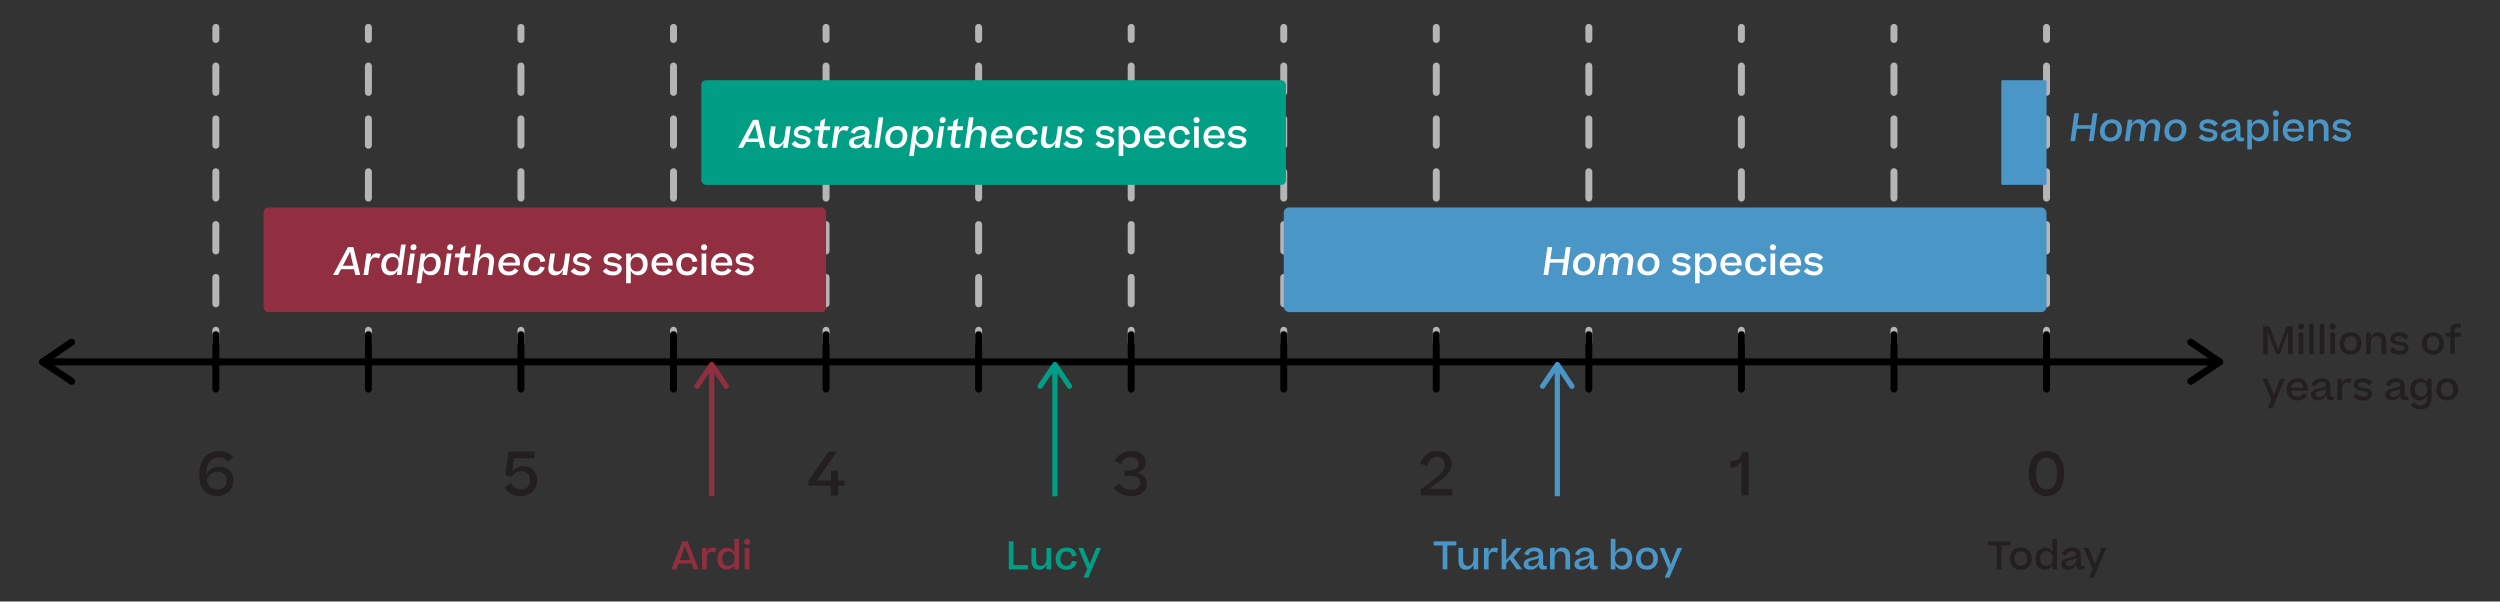 <?xml version="1.0" encoding="UTF-8"?><svg id="Layer_1" xmlns="http://www.w3.org/2000/svg" viewBox="0 0 718.56 172.89"><rect x="0" y="0" width="718.56" height="172.89" fill="#333333" stroke="none"/><defs><style>.cls-1{fill:#009f85;}.cls-2{fill:#fff;}.cls-3{fill:#912f40;}.cls-4{fill:#4a96c7;}.cls-5{fill:#b5b5b5;}.cls-6{fill:#231f20;}</style></defs><g><path class="cls-5" d="M62.04,99.42c-.55,0-1-.45-1-1v-3.5c0-.55,.45-1,1-1s1,.45,1,1v3.5c0,.55-.45,1-1,1Z"/><path class="cls-5" d="M62.04,88.33c-.55,0-1-.45-1-1v-7.6c0-.55,.45-1,1-1s1,.45,1,1v7.6c0,.55-.45,1-1,1Zm0-15.19c-.55,0-1-.45-1-1v-7.6c0-.55,.45-1,1-1s1,.45,1,1v7.6c0,.55-.45,1-1,1Zm0-15.19c-.55,0-1-.45-1-1v-7.6c0-.55,.45-1,1-1s1,.45,1,1v7.6c0,.55-.45,1-1,1Zm0-15.19c-.55,0-1-.45-1-1v-7.6c0-.55,.45-1,1-1s1,.45,1,1v7.6c0,.55-.45,1-1,1Zm0-15.19c-.55,0-1-.45-1-1v-7.6c0-.55,.45-1,1-1s1,.45,1,1v7.6c0,.55-.45,1-1,1Z"/><path class="cls-5" d="M62.04,12.36c-.55,0-1-.45-1-1v-3.5c0-.55,.45-1,1-1s1,.45,1,1v3.5c0,.55-.45,1-1,1Z"/></g><g><path class="cls-5" d="M105.89,99.42c-.55,0-1-.45-1-1v-3.5c0-.55,.45-1,1-1s1,.45,1,1v3.5c0,.55-.45,1-1,1Z"/><path class="cls-5" d="M105.89,88.33c-.55,0-1-.45-1-1v-7.6c0-.55,.45-1,1-1s1,.45,1,1v7.6c0,.55-.45,1-1,1Zm0-15.19c-.55,0-1-.45-1-1v-7.6c0-.55,.45-1,1-1s1,.45,1,1v7.6c0,.55-.45,1-1,1Zm0-15.19c-.55,0-1-.45-1-1v-7.6c0-.55,.45-1,1-1s1,.45,1,1v7.6c0,.55-.45,1-1,1Zm0-15.19c-.55,0-1-.45-1-1v-7.6c0-.55,.45-1,1-1s1,.45,1,1v7.6c0,.55-.45,1-1,1Zm0-15.19c-.55,0-1-.45-1-1v-7.6c0-.55,.45-1,1-1s1,.45,1,1v7.6c0,.55-.45,1-1,1Z"/><path class="cls-5" d="M105.89,12.36c-.55,0-1-.45-1-1v-3.5c0-.55,.45-1,1-1s1,.45,1,1v3.5c0,.55-.45,1-1,1Z"/></g><g><path class="cls-5" d="M149.73,99.42c-.55,0-1-.45-1-1v-3.5c0-.55,.45-1,1-1s1,.45,1,1v3.5c0,.55-.45,1-1,1Z"/><path class="cls-5" d="M149.73,88.33c-.55,0-1-.45-1-1v-7.6c0-.55,.45-1,1-1s1,.45,1,1v7.6c0,.55-.45,1-1,1Zm0-15.19c-.55,0-1-.45-1-1v-7.6c0-.55,.45-1,1-1s1,.45,1,1v7.6c0,.55-.45,1-1,1Zm0-15.19c-.55,0-1-.45-1-1v-7.6c0-.55,.45-1,1-1s1,.45,1,1v7.6c0,.55-.45,1-1,1Zm0-15.19c-.55,0-1-.45-1-1v-7.6c0-.55,.45-1,1-1s1,.45,1,1v7.6c0,.55-.45,1-1,1Zm0-15.19c-.55,0-1-.45-1-1v-7.6c0-.55,.45-1,1-1s1,.45,1,1v7.6c0,.55-.45,1-1,1Z"/><path class="cls-5" d="M149.73,12.36c-.55,0-1-.45-1-1v-3.5c0-.55,.45-1,1-1s1,.45,1,1v3.5c0,.55-.45,1-1,1Z"/></g><g><path class="cls-5" d="M193.58,99.42c-.55,0-1-.45-1-1v-3.5c0-.55,.45-1,1-1s1,.45,1,1v3.5c0,.55-.45,1-1,1Z"/><path class="cls-5" d="M193.58,88.33c-.55,0-1-.45-1-1v-7.6c0-.55,.45-1,1-1s1,.45,1,1v7.6c0,.55-.45,1-1,1Zm0-15.19c-.55,0-1-.45-1-1v-7.6c0-.55,.45-1,1-1s1,.45,1,1v7.6c0,.55-.45,1-1,1Zm0-15.19c-.55,0-1-.45-1-1v-7.6c0-.55,.45-1,1-1s1,.45,1,1v7.6c0,.55-.45,1-1,1Zm0-15.19c-.55,0-1-.45-1-1v-7.6c0-.55,.45-1,1-1s1,.45,1,1v7.6c0,.55-.45,1-1,1Zm0-15.19c-.55,0-1-.45-1-1v-7.6c0-.55,.45-1,1-1s1,.45,1,1v7.6c0,.55-.45,1-1,1Z"/><path class="cls-5" d="M193.58,12.36c-.55,0-1-.45-1-1v-3.5c0-.55,.45-1,1-1s1,.45,1,1v3.5c0,.55-.45,1-1,1Z"/></g><g><path class="cls-5" d="M237.43,99.42c-.55,0-1-.45-1-1v-3.5c0-.55,.45-1,1-1s1,.45,1,1v3.5c0,.55-.45,1-1,1Z"/><path class="cls-5" d="M237.43,88.33c-.55,0-1-.45-1-1v-7.6c0-.55,.45-1,1-1s1,.45,1,1v7.6c0,.55-.45,1-1,1Zm0-15.19c-.55,0-1-.45-1-1v-7.6c0-.55,.45-1,1-1s1,.45,1,1v7.6c0,.55-.45,1-1,1Zm0-15.19c-.55,0-1-.45-1-1v-7.6c0-.55,.45-1,1-1s1,.45,1,1v7.6c0,.55-.45,1-1,1Zm0-15.19c-.55,0-1-.45-1-1v-7.6c0-.55,.45-1,1-1s1,.45,1,1v7.6c0,.55-.45,1-1,1Zm0-15.19c-.55,0-1-.45-1-1v-7.6c0-.55,.45-1,1-1s1,.45,1,1v7.6c0,.55-.45,1-1,1Z"/><path class="cls-5" d="M237.43,12.36c-.55,0-1-.45-1-1v-3.5c0-.55,.45-1,1-1s1,.45,1,1v3.5c0,.55-.45,1-1,1Z"/></g><g><path class="cls-5" d="M281.28,99.42c-.55,0-1-.45-1-1v-3.5c0-.55,.45-1,1-1s1,.45,1,1v3.5c0,.55-.45,1-1,1Z"/><path class="cls-5" d="M281.28,88.33c-.55,0-1-.45-1-1v-7.6c0-.55,.45-1,1-1s1,.45,1,1v7.6c0,.55-.45,1-1,1Zm0-15.19c-.55,0-1-.45-1-1v-7.6c0-.55,.45-1,1-1s1,.45,1,1v7.6c0,.55-.45,1-1,1Zm0-15.19c-.55,0-1-.45-1-1v-7.6c0-.55,.45-1,1-1s1,.45,1,1v7.6c0,.55-.45,1-1,1Zm0-15.19c-.55,0-1-.45-1-1v-7.6c0-.55,.45-1,1-1s1,.45,1,1v7.6c0,.55-.45,1-1,1Zm0-15.19c-.55,0-1-.45-1-1v-7.6c0-.55,.45-1,1-1s1,.45,1,1v7.6c0,.55-.45,1-1,1Z"/><path class="cls-5" d="M281.28,12.36c-.55,0-1-.45-1-1v-3.5c0-.55,.45-1,1-1s1,.45,1,1v3.5c0,.55-.45,1-1,1Z"/></g><g><path class="cls-5" d="M325.13,99.42c-.55,0-1-.45-1-1v-3.5c0-.55,.45-1,1-1s1,.45,1,1v3.5c0,.55-.45,1-1,1Z"/><path class="cls-5" d="M325.13,88.33c-.55,0-1-.45-1-1v-7.6c0-.55,.45-1,1-1s1,.45,1,1v7.6c0,.55-.45,1-1,1Zm0-15.19c-.55,0-1-.45-1-1v-7.6c0-.55,.45-1,1-1s1,.45,1,1v7.6c0,.55-.45,1-1,1Zm0-15.19c-.55,0-1-.45-1-1v-7.6c0-.55,.45-1,1-1s1,.45,1,1v7.6c0,.55-.45,1-1,1Zm0-15.19c-.55,0-1-.45-1-1v-7.6c0-.55,.45-1,1-1s1,.45,1,1v7.6c0,.55-.45,1-1,1Zm0-15.19c-.55,0-1-.45-1-1v-7.6c0-.55,.45-1,1-1s1,.45,1,1v7.6c0,.55-.45,1-1,1Z"/><path class="cls-5" d="M325.13,12.36c-.55,0-1-.45-1-1v-3.5c0-.55,.45-1,1-1s1,.45,1,1v3.5c0,.55-.45,1-1,1Z"/></g><g><path class="cls-5" d="M368.98,99.42c-.55,0-1-.45-1-1v-3.5c0-.55,.45-1,1-1s1,.45,1,1v3.5c0,.55-.45,1-1,1Z"/><path class="cls-5" d="M368.98,88.33c-.55,0-1-.45-1-1v-7.6c0-.55,.45-1,1-1s1,.45,1,1v7.6c0,.55-.45,1-1,1Zm0-15.19c-.55,0-1-.45-1-1v-7.6c0-.55,.45-1,1-1s1,.45,1,1v7.6c0,.55-.45,1-1,1Zm0-15.19c-.55,0-1-.45-1-1v-7.6c0-.55,.45-1,1-1s1,.45,1,1v7.6c0,.55-.45,1-1,1Zm0-15.19c-.55,0-1-.45-1-1v-7.6c0-.55,.45-1,1-1s1,.45,1,1v7.6c0,.55-.45,1-1,1Zm0-15.19c-.55,0-1-.45-1-1v-7.6c0-.55,.45-1,1-1s1,.45,1,1v7.6c0,.55-.45,1-1,1Z"/><path class="cls-5" d="M368.98,12.36c-.55,0-1-.45-1-1v-3.5c0-.55,.45-1,1-1s1,.45,1,1v3.5c0,.55-.45,1-1,1Z"/></g><g><path class="cls-5" d="M412.82,99.42c-.55,0-1-.45-1-1v-3.5c0-.55,.45-1,1-1s1,.45,1,1v3.5c0,.55-.45,1-1,1Z"/><path class="cls-5" d="M412.82,88.33c-.55,0-1-.45-1-1v-7.6c0-.55,.45-1,1-1s1,.45,1,1v7.6c0,.55-.45,1-1,1Zm0-15.19c-.55,0-1-.45-1-1v-7.6c0-.55,.45-1,1-1s1,.45,1,1v7.6c0,.55-.45,1-1,1Zm0-15.19c-.55,0-1-.45-1-1v-7.6c0-.55,.45-1,1-1s1,.45,1,1v7.6c0,.55-.45,1-1,1Zm0-15.19c-.55,0-1-.45-1-1v-7.6c0-.55,.45-1,1-1s1,.45,1,1v7.6c0,.55-.45,1-1,1Zm0-15.19c-.55,0-1-.45-1-1v-7.6c0-.55,.45-1,1-1s1,.45,1,1v7.6c0,.55-.45,1-1,1Z"/><path class="cls-5" d="M412.82,12.36c-.55,0-1-.45-1-1v-3.5c0-.55,.45-1,1-1s1,.45,1,1v3.5c0,.55-.45,1-1,1Z"/></g><g><path class="cls-5" d="M456.67,99.42c-.55,0-1-.45-1-1v-3.5c0-.55,.45-1,1-1s1,.45,1,1v3.5c0,.55-.45,1-1,1Z"/><path class="cls-5" d="M456.67,88.33c-.55,0-1-.45-1-1v-7.6c0-.55,.45-1,1-1s1,.45,1,1v7.6c0,.55-.45,1-1,1Zm0-15.19c-.55,0-1-.45-1-1v-7.6c0-.55,.45-1,1-1s1,.45,1,1v7.6c0,.55-.45,1-1,1Zm0-15.19c-.55,0-1-.45-1-1v-7.6c0-.55,.45-1,1-1s1,.45,1,1v7.6c0,.55-.45,1-1,1Zm0-15.19c-.55,0-1-.45-1-1v-7.6c0-.55,.45-1,1-1s1,.45,1,1v7.6c0,.55-.45,1-1,1Zm0-15.19c-.55,0-1-.45-1-1v-7.6c0-.55,.45-1,1-1s1,.45,1,1v7.6c0,.55-.45,1-1,1Z"/><path class="cls-5" d="M456.67,12.36c-.55,0-1-.45-1-1v-3.5c0-.55,.45-1,1-1s1,.45,1,1v3.5c0,.55-.45,1-1,1Z"/></g><g><path class="cls-5" d="M500.52,99.42c-.55,0-1-.45-1-1v-3.5c0-.55,.45-1,1-1s1,.45,1,1v3.5c0,.55-.45,1-1,1Z"/><path class="cls-5" d="M500.52,88.33c-.55,0-1-.45-1-1v-7.6c0-.55,.45-1,1-1s1,.45,1,1v7.6c0,.55-.45,1-1,1Zm0-15.19c-.55,0-1-.45-1-1v-7.6c0-.55,.45-1,1-1s1,.45,1,1v7.6c0,.55-.45,1-1,1Zm0-15.19c-.55,0-1-.45-1-1v-7.6c0-.55,.45-1,1-1s1,.45,1,1v7.6c0,.55-.45,1-1,1Zm0-15.19c-.55,0-1-.45-1-1v-7.6c0-.55,.45-1,1-1s1,.45,1,1v7.6c0,.55-.45,1-1,1Zm0-15.19c-.55,0-1-.45-1-1v-7.6c0-.55,.45-1,1-1s1,.45,1,1v7.6c0,.55-.45,1-1,1Z"/><path class="cls-5" d="M500.52,12.36c-.55,0-1-.45-1-1v-3.5c0-.55,.45-1,1-1s1,.45,1,1v3.5c0,.55-.45,1-1,1Z"/></g><g><path class="cls-5" d="M544.37,99.42c-.55,0-1-.45-1-1v-3.5c0-.55,.45-1,1-1s1,.45,1,1v3.5c0,.55-.45,1-1,1Z"/><path class="cls-5" d="M544.37,88.33c-.55,0-1-.45-1-1v-7.6c0-.55,.45-1,1-1s1,.45,1,1v7.6c0,.55-.45,1-1,1Zm0-15.19c-.55,0-1-.45-1-1v-7.6c0-.55,.45-1,1-1s1,.45,1,1v7.6c0,.55-.45,1-1,1Zm0-15.19c-.55,0-1-.45-1-1v-7.6c0-.55,.45-1,1-1s1,.45,1,1v7.6c0,.55-.45,1-1,1Zm0-15.19c-.55,0-1-.45-1-1v-7.6c0-.55,.45-1,1-1s1,.45,1,1v7.6c0,.55-.45,1-1,1Zm0-15.19c-.55,0-1-.45-1-1v-7.6c0-.55,.45-1,1-1s1,.45,1,1v7.6c0,.55-.45,1-1,1Z"/><path class="cls-5" d="M544.37,12.36c-.55,0-1-.45-1-1v-3.5c0-.55,.45-1,1-1s1,.45,1,1v3.5c0,.55-.45,1-1,1Z"/></g><g><path class="cls-5" d="M588.22,99.42c-.55,0-1-.45-1-1v-3.5c0-.55,.45-1,1-1s1,.45,1,1v3.5c0,.55-.45,1-1,1Z"/><path class="cls-5" d="M588.22,88.33c-.55,0-1-.45-1-1v-7.6c0-.55,.45-1,1-1s1,.45,1,1v7.6c0,.55-.45,1-1,1Zm0-15.19c-.55,0-1-.45-1-1v-7.6c0-.55,.45-1,1-1s1,.45,1,1v7.6c0,.55-.45,1-1,1Zm0-15.19c-.55,0-1-.45-1-1v-7.6c0-.55,.45-1,1-1s1,.45,1,1v7.6c0,.55-.45,1-1,1Zm0-15.19c-.55,0-1-.45-1-1v-7.6c0-.55,.45-1,1-1s1,.45,1,1v7.6c0,.55-.45,1-1,1Zm0-15.19c-.55,0-1-.45-1-1v-7.6c0-.55,.45-1,1-1s1,.45,1,1v7.6c0,.55-.45,1-1,1Z"/><path class="cls-5" d="M588.22,12.36c-.55,0-1-.45-1-1v-3.5c0-.55,.45-1,1-1s1,.45,1,1v3.5c0,.55-.45,1-1,1Z"/></g><g><path d="M638,105.02H12.25c-.55,0-1-.45-1-1s.45-1,1-1H638c.55,0,1,.45,1,1s-.45,1-1,1Z"/><path d="M20.59,110.59c.32,0,.64-.16,.83-.44,.31-.46,.18-1.08-.28-1.39l-7.11-4.75,7.12-4.84c.46-.31,.57-.93,.26-1.39-.31-.46-.94-.57-1.39-.26l-8.34,5.68c-.28,.19-.44,.5-.44,.83,0,.33,.17,.64,.44,.83l8.34,5.58c.17,.11,.37,.17,.56,.17Z"/><path d="M629.66,110.59c-.32,0-.64-.16-.83-.44-.31-.46-.18-1.08,.28-1.39l7.11-4.75-7.12-4.84c-.46-.31-.57-.93-.26-1.39,.31-.46,.94-.57,1.39-.26l8.34,5.68c.28,.19,.44,.5,.44,.83,0,.33-.17,.64-.44,.83l-8.34,5.58c-.17,.11-.37,.17-.56,.17Z"/></g><path d="M62.04,112.84c-.55,0-1-.45-1-1v-15.65c0-.55,.45-1,1-1s1,.45,1,1v15.65c0,.55-.45,1-1,1Z"/><path d="M105.89,112.84c-.55,0-1-.45-1-1v-15.65c0-.55,.45-1,1-1s1,.45,1,1v15.65c0,.55-.45,1-1,1Z"/><path d="M149.73,112.84c-.55,0-1-.45-1-1v-15.65c0-.55,.45-1,1-1s1,.45,1,1v15.65c0,.55-.45,1-1,1Z"/><path d="M193.58,112.84c-.55,0-1-.45-1-1v-15.65c0-.55,.45-1,1-1s1,.45,1,1v15.65c0,.55-.45,1-1,1Z"/><path d="M237.43,112.84c-.55,0-1-.45-1-1v-15.65c0-.55,.45-1,1-1s1,.45,1,1v15.65c0,.55-.45,1-1,1Z"/><path d="M281.28,112.84c-.55,0-1-.45-1-1v-15.65c0-.55,.45-1,1-1s1,.45,1,1v15.65c0,.55-.45,1-1,1Z"/><path d="M325.13,112.84c-.55,0-1-.45-1-1v-15.65c0-.55,.45-1,1-1s1,.45,1,1v15.65c0,.55-.45,1-1,1Z"/><path d="M368.98,112.84c-.55,0-1-.45-1-1v-15.65c0-.55,.45-1,1-1s1,.45,1,1v15.65c0,.55-.45,1-1,1Z"/><path d="M412.82,112.84c-.55,0-1-.45-1-1v-15.65c0-.55,.45-1,1-1s1,.45,1,1v15.65c0,.55-.45,1-1,1Z"/><path d="M456.67,112.84c-.55,0-1-.45-1-1v-15.65c0-.55,.45-1,1-1s1,.45,1,1v15.65c0,.55-.45,1-1,1Z"/><path d="M500.52,112.84c-.55,0-1-.45-1-1v-15.65c0-.55,.45-1,1-1s1,.45,1,1v15.65c0,.55-.45,1-1,1Z"/><path d="M544.37,112.84c-.55,0-1-.45-1-1v-15.65c0-.55,.45-1,1-1s1,.45,1,1v15.65c0,.55-.45,1-1,1Z"/><path d="M588.22,112.84c-.55,0-1-.45-1-1v-15.65c0-.55,.45-1,1-1s1,.45,1,1v15.65c0,.55-.45,1-1,1Z"/><path class="cls-6" d="M588.22,142.6c-2.91,0-5.09-2.11-5.09-6.58s2.32-6.4,5.09-6.4,5.07,2.04,5.07,6.4-2.2,6.58-5.07,6.58Zm0-1.94c.88,0,1.59-.35,2.15-1.04,.57-.71,.85-1.89,.85-3.56s-.28-2.82-.85-3.5c-.57-.67-1.28-1.02-2.13-1.02s-1.59,.35-2.16,1.06c-.57,.69-.85,1.85-.85,3.46,0,3.25,1.21,4.6,2.99,4.6Z"/><path class="cls-6" d="M502.57,129.8v12.63h-2.04v-10.05c-.54,1.31-1.64,2.16-2.98,2.16h-.19v-2.02h.09c2.01,0,3.17-.92,3.22-2.72h1.9Z"/><path class="cls-6" d="M417.22,133.31c0,2.54-1.9,4-6.54,7.2h6.77v1.92h-9.05v-1.83c5.75-4.07,6.82-5.28,6.82-7.04,0-1.3-.8-2.18-2.2-2.18s-2.34,.73-2.75,2.58l-2.03-.67c.78-2.34,2.47-3.65,4.81-3.65,2.77,0,4.17,1.68,4.17,3.69Z"/><path class="cls-6" d="M321.78,138.97c.71,1.18,1.94,1.8,3.39,1.8,1.64,0,2.54-.85,2.54-2.04,0-1.37-1.16-1.94-2.96-1.94h-1.57v-1.56h1.4c1.61,0,2.73-.66,2.73-1.9s-.87-1.94-2.32-1.94-2.28,.67-2.91,2.06l-1.75-1c1.04-1.71,2.65-2.82,4.74-2.82,2.44,0,4.19,1.16,4.19,3.29,0,1.59-.99,2.6-2.56,2.96,1.85,.35,2.91,1.31,2.91,3.11,0,2.08-1.59,3.63-4.36,3.63-2.27,0-4.08-.92-5.1-2.51l1.63-1.14Z"/><path class="cls-6" d="M240.87,135.33v2.79h1.82v1.49h-1.82v2.82l-2.04,.03v-2.85h-6.52v-1.38l5.87-8.43h2.34v.05l-5.78,8.27h4.1v-2.79h2.04Z"/><path class="cls-6" d="M149.68,142.6c-2.21,0-3.84-1-4.67-2.53l1.92-1.23c.57,1.16,1.54,1.83,2.85,1.83,1.57,0,2.56-1.02,2.56-2.68s-1.06-2.54-2.58-2.54c-.69,0-1.25,.17-1.66,.5-.4,.33-.71,.67-.93,1.04l-1.87-.33,.81-6.87h7.58v1.92h-5.97l-.43,3.82c.71-.99,1.78-1.59,3.18-1.59,1.14,0,2.08,.36,2.79,1.11,.73,.74,1.09,1.76,1.09,3.08,0,2.68-1.96,4.46-4.67,4.46Z"/><path class="cls-6" d="M67.04,131.32l-1.42,1.47c-.74-.92-1.51-1.31-2.84-1.31-2.06,0-3.51,1.59-3.51,4.83,.85-1.44,2.21-2.21,3.75-2.21,2.3,0,4.07,1.47,4.07,3.98s-1.78,4.53-4.65,4.53c-3.6,0-5.19-2.82-5.19-6.16,0-4.45,2.53-6.82,5.59-6.82,1.92,0,3.24,.61,4.2,1.7Zm-7.63,6.52c.36,1.92,1.44,2.85,3.03,2.85,1.73,0,2.73-1.06,2.73-2.63,0-.85-.26-1.47-.78-1.87-.5-.4-1.11-.59-1.8-.59-1.44,0-2.61,.73-3.18,2.23Z"/><rect class="cls-3" x="75.78" y="59.63" width="161.65" height="30.08" rx="1.33" ry="1.33"/><rect class="cls-1" x="201.58" y="23.06" width="168.03" height="30.08" rx="1.35" ry="1.35"/><rect class="cls-4" x="368.98" y="59.63" width="219.24" height="30.08" rx="1.54" ry="1.54"/><rect class="cls-4" x="575.22" y="23.06" width="13" height="30.08" rx=".38" ry=".38"/><g><path class="cls-2" d="M95.74,79.04l4.27-8.03h1.55l1.97,8.03h-1.4l-.39-1.67h-3.72l-.86,1.67h-1.43Zm4.48-5.93l-1.67,3.26h2.98l-.75-3.26-.16-.87-.4,.87Z"/><path class="cls-2" d="M109.43,73.07l-.55,1.2c-.28-.19-.62-.29-1.02-.29-.79,0-1.41,.58-1.6,1.91l-.45,3.15h-1.33l.87-6.16h1.33l-.2,1.33c.43-1,1-1.42,1.87-1.42,.45,0,.81,.1,1.08,.28Z"/><path class="cls-2" d="M112.52,72.8c1.23,0,1.94,.66,2.2,1.55l.57-4.06h1.33l-1.23,8.76h-1.32l.19-1.33c-.45,.91-1.1,1.4-2.19,1.4-1.53,0-2.73-1.21-2.43-3.44,.24-1.78,1.43-2.87,2.88-2.87Zm2,3.31c.09-.64-.01-1.17-.29-1.6-.28-.43-.73-.64-1.33-.64-1.1,0-1.77,.79-1.91,1.89-.18,1.28,.33,2.26,1.58,2.26,1.14,0,1.78-.78,1.95-1.91Z"/><path class="cls-2" d="M119.23,72.88l-.87,6.16h-1.34l.87-6.16h1.34Zm-.3-2.67c.56,0,.85,.4,.77,.92-.05,.5-.4,.81-.92,.81s-.86-.41-.8-.9c.08-.52,.43-.84,.96-.84Z"/><path class="cls-2" d="M125.68,78.35c-.51,.52-1.13,.77-1.87,.77-1.24,0-1.94-.64-2.21-1.52l-.53,3.82h-1.33l1.2-8.54h1.32l-.17,1.15c.48-.79,1.19-1.23,2.19-1.23,1.53,0,2.65,1.23,2.35,3.43-.12,.89-.44,1.6-.96,2.11Zm-.38-2.22c.18-1.28-.31-2.3-1.56-2.3-.57,0-1.02,.19-1.36,.57-.33,.37-.53,.84-.6,1.4-.18,1.24,.39,2.22,1.62,2.22,1.1,0,1.75-.79,1.91-1.89Z"/><path class="cls-2" d="M129.77,72.88l-.87,6.16h-1.34l.87-6.16h1.34Zm-.3-2.67c.56,0,.85,.4,.77,.92-.05,.5-.4,.81-.92,.81s-.86-.41-.8-.9c.08-.52,.43-.84,.96-.84Z"/><path class="cls-2" d="M134.43,78.9c-.32,.14-.67,.25-1.08,.25-1.36,0-1.86-.73-1.67-2.09l.43-3.08h-1.39l.15-1.1h1.4l.23-1.57,1.35-.75-.32,2.32h1.74l-.15,1.1h-1.74l-.42,2.95c-.1,.8,.17,1.08,.78,1.08,.32,0,.57-.08,.85-.22l-.17,1.11Z"/><path class="cls-2" d="M137.03,79.04h-1.33l1.23-8.76h1.32l-.56,4.04c.54-1.04,1.31-1.56,2.33-1.56,1.4,0,2.17,1.1,1.96,2.63l-.52,3.65h-1.33l.46-3.32c.14-1.11-.19-1.85-1.29-1.85-.97,0-1.66,.78-1.85,2.13l-.43,3.04Z"/><path class="cls-2" d="M143.27,75.66c.21-1.45,1.35-2.89,3.39-2.89s2.87,1.36,2.78,3.03c-.01,.14-.02,.34-.06,.53h-4.87c.04,1.01,.67,1.73,1.73,1.73,.84,0,1.3-.34,1.73-.96l1.08,.66c-.63,.84-1.46,1.41-2.77,1.41-2.56,0-3.23-1.85-3-3.5Zm1.32-.18h3.58c.01-1.06-.57-1.63-1.6-1.63-1.09,0-1.76,.7-1.98,1.63Z"/><path class="cls-2" d="M150.5,75.7c.23-1.63,1.45-2.94,3.41-2.94,.89,0,1.55,.22,1.98,.66,.43,.43,.72,.98,.84,1.65l-1.38,.3c-.12-.87-.52-1.5-1.53-1.5-.59,0-1.06,.19-1.38,.56-.32,.36-.52,.81-.59,1.34-.09,.65,.01,1.19,.29,1.62,.29,.42,.74,.63,1.36,.63,.96,0,1.43-.53,1.74-1.45l1.35,.32c-.49,1.36-1.46,2.27-3.22,2.27-2.08,0-3.14-1.41-2.87-3.45Z"/><path class="cls-2" d="M163.83,72.88l-.87,6.16h-1.33l.21-1.45c-.56,1.04-1.39,1.57-2.31,1.57-1.46,0-2.11-1-1.89-2.54l.53-3.74h1.33l-.47,3.41c-.14,1.09,.14,1.75,1.2,1.75,.94,0,1.66-.83,1.85-2.15l.42-3.01h1.34Z"/><path class="cls-2" d="M165.1,77.02c.45,.63,1.11,1.03,1.95,1.03s1.2-.37,1.25-.77c.09-.65-.73-.74-1.54-.91-1.24-.24-2.2-.63-2.02-1.93,.14-1.01,1.03-1.71,2.52-1.71,1.19,0,2.13,.4,2.87,1.28l-1.09,.86c-.52-.67-1.12-1-2-1-.67,0-1.11,.29-1.17,.72-.04,.32,.09,.54,.4,.66,.31,.11,.69,.21,1.14,.3,1.19,.21,2.24,.56,2.07,1.94-.07,.45-.31,.85-.72,1.19-.41,.34-1,.51-1.76,.51-1.46,0-2.4-.53-2.97-1.28l1.07-.88Z"/><path class="cls-2" d="M174.22,77.03c.5,.67,1.13,1.02,2.05,1.02s1.23-.42,1.23-.86c0-.63-.96-.7-2.08-.88-.56-.09-1.02-.24-1.39-.47-.36-.23-.55-.63-.55-1.18s.22-.99,.65-1.36c.43-.37,1.03-.56,1.79-.56,1.24,0,2.13,.38,2.87,1.27l-1.02,.87c-.47-.67-1.08-1.01-1.92-1.01s-1.2,.38-1.2,.81c0,.27,.17,.47,.48,.57,.33,.1,.76,.18,1.28,.25,1.2,.18,2.28,.46,2.28,1.69,0,.56-.22,1.03-.66,1.42-.43,.37-1.03,.56-1.79,.56-1.4,0-2.38-.48-2.98-1.23l.97-.91Z"/><path class="cls-2" d="M183.43,79.12c-1.01,0-1.74-.53-2.13-1.36v3.66h-1.33v-8.54h1.33v1.34c.43-.96,1.27-1.42,2.24-1.42,1.41,0,2.61,.98,2.61,3.11s-1.22,3.2-2.72,3.2Zm1.35-3.17c0-1.29-.63-2.08-1.78-2.08s-1.79,.9-1.79,2.09,.54,2.06,1.82,2.06c1.18,0,1.76-.83,1.76-2.07Z"/><path class="cls-2" d="M193.2,77.68c-.52,.84-1.39,1.47-2.75,1.47-2.12,0-3.2-1.35-3.2-3.16s1.19-3.23,3.16-3.23,2.95,1.43,2.95,3.1v.46h-4.81c.1,1.06,.74,1.72,1.88,1.72,.83,0,1.3-.35,1.66-.98l1.11,.62Zm-4.64-2.19h3.49c-.06-.94-.55-1.63-1.65-1.63s-1.69,.62-1.84,1.63Z"/><path class="cls-2" d="M199.08,75.35c-.14-.87-.59-1.47-1.6-1.47-1.18,0-1.76,.89-1.76,2.09s.53,2.06,1.76,2.06c.98,0,1.43-.56,1.62-1.47l1.35,.29c-.15,.67-.47,1.22-.97,1.66-.5,.44-1.16,.66-2,.66-2.05,0-3.11-1.36-3.11-3.19s1.18-3.2,3.15-3.2c.89,0,1.56,.22,2.01,.65s.75,.98,.91,1.64l-1.36,.3Z"/><path class="cls-2" d="M202.36,70.21c.54,0,.87,.36,.87,.88s-.33,.86-.87,.86-.87-.36-.87-.86,.31-.88,.87-.88Zm.64,2.67v6.16h-1.34v-6.16h1.34Z"/><path class="cls-2" d="M210.29,77.68c-.52,.84-1.39,1.47-2.75,1.47-2.12,0-3.2-1.35-3.2-3.16s1.19-3.23,3.16-3.23,2.95,1.43,2.95,3.1v.46h-4.81c.1,1.06,.74,1.72,1.88,1.72,.83,0,1.3-.35,1.66-.98l1.11,.62Zm-4.64-2.19h3.49c-.06-.94-.55-1.63-1.65-1.63s-1.69,.62-1.84,1.63Z"/><path class="cls-2" d="M212.2,77.03c.5,.67,1.13,1.02,2.05,1.02s1.23-.42,1.23-.86c0-.63-.96-.7-2.08-.88-.56-.09-1.02-.24-1.39-.47-.36-.23-.55-.63-.55-1.18s.22-.99,.65-1.36c.43-.37,1.03-.56,1.79-.56,1.24,0,2.13,.38,2.87,1.27l-1.02,.87c-.47-.67-1.08-1.01-1.93-1.01s-1.2,.38-1.2,.81c0,.27,.17,.47,.48,.57,.33,.1,.76,.18,1.28,.25,1.2,.18,2.28,.46,2.28,1.69,0,.56-.22,1.03-.66,1.42-.43,.37-1.03,.56-1.79,.56-1.4,0-2.38-.48-2.98-1.23l.97-.91Z"/></g><g><path class="cls-2" d="M212.15,42.48l4.27-8.03h1.55l1.97,8.03h-1.4l-.39-1.67h-3.72l-.86,1.67h-1.43Zm4.48-5.93l-1.67,3.26h2.98l-.75-3.26-.16-.87-.4,.87Z"/><path class="cls-2" d="M227.27,36.32l-.87,6.16h-1.33l.21-1.45c-.56,1.04-1.39,1.57-2.31,1.57-1.46,0-2.11-1-1.89-2.54l.53-3.74h1.33l-.47,3.41c-.14,1.09,.14,1.75,1.2,1.75,.94,0,1.66-.83,1.85-2.15l.42-3.01h1.34Z"/><path class="cls-2" d="M228.55,40.46c.45,.63,1.11,1.03,1.95,1.03s1.2-.37,1.25-.77c.09-.65-.73-.74-1.54-.91-1.24-.24-2.2-.63-2.02-1.93,.14-1.01,1.03-1.71,2.52-1.71,1.19,0,2.13,.4,2.87,1.28l-1.09,.86c-.52-.67-1.12-1-2-1-.67,0-1.11,.29-1.17,.72-.04,.32,.09,.54,.4,.66,.31,.11,.69,.21,1.14,.3,1.19,.21,2.24,.56,2.07,1.94-.07,.45-.31,.85-.72,1.19-.41,.34-1,.51-1.76,.51-1.46,0-2.4-.53-2.97-1.28l1.07-.88Z"/><path class="cls-2" d="M237.8,42.34c-.32,.14-.67,.25-1.08,.25-1.36,0-1.86-.73-1.67-2.09l.43-3.08h-1.39l.15-1.1h1.4l.23-1.57,1.35-.75-.32,2.32h1.74l-.15,1.1h-1.74l-.42,2.95c-.1,.8,.17,1.08,.78,1.08,.32,0,.57-.08,.85-.22l-.17,1.11Z"/><path class="cls-2" d="M244.01,36.51l-.55,1.2c-.28-.19-.62-.29-1.02-.29-.79,0-1.41,.58-1.6,1.91l-.45,3.15h-1.33l.87-6.16h1.33l-.2,1.33c.43-1,1-1.42,1.87-1.42,.45,0,.81,.1,1.08,.28Z"/><path class="cls-2" d="M244.38,42.11c-.32-.34-.44-.76-.36-1.25,.08-.6,.44-.98,.94-1.25,.47-.23,1.08-.39,2.21-.62,.59-.12,.99-.23,1.19-.33,.21-.1,.32-.26,.35-.47,.03-.2-.03-.4-.2-.6s-.51-.32-1.02-.32c-.8,0-1.47,.38-1.83,1.22l-1.17-.47c.69-1.28,1.79-1.8,3.07-1.8,1.63,0,2.6,.81,2.37,2.4l-.3,2.16c-.09,.6,.15,.8,.54,.8,.13,0,.3-.03,.42-.09l-.12,.89c-.23,.13-.55,.23-.91,.23-.85,0-1.32-.43-1.27-1.32-.52,.88-1.35,1.35-2.4,1.35-.69,0-1.19-.18-1.51-.52Zm4.15-2.4l.07-.5c-.19,.21-.62,.32-1.42,.48-1.28,.26-1.74,.5-1.79,1.06-.06,.49,.31,.88,1.02,.88,1.21,0,1.98-.91,2.12-1.93Z"/><path class="cls-2" d="M253.88,33.72l-1.23,8.76h-1.33l1.23-8.76h1.33Z"/><path class="cls-2" d="M254.5,39.15c.23-1.67,1.53-2.95,3.38-2.95,2.08,0,3.14,1.47,2.87,3.44-.23,1.67-1.34,2.95-3.37,2.95s-3.15-1.41-2.88-3.44Zm4.9,.42c.1-.65,.01-1.19-.25-1.62-.25-.43-.69-.64-1.31-.64-1.18,0-1.84,.83-1.98,1.93-.09,.65,.01,1.18,.3,1.6s.73,.63,1.32,.63c1.13,0,1.78-.8,1.93-1.89Z"/><path class="cls-2" d="M267.24,41.79c-.51,.52-1.13,.77-1.87,.77-1.24,0-1.94-.64-2.21-1.52l-.53,3.82h-1.33l1.2-8.54h1.32l-.17,1.16c.48-.79,1.19-1.23,2.19-1.23,1.53,0,2.65,1.23,2.35,3.43-.12,.89-.44,1.6-.96,2.11Zm-.38-2.22c.18-1.28-.31-2.3-1.56-2.3-.57,0-1.02,.19-1.36,.57-.33,.37-.53,.84-.6,1.4-.18,1.24,.39,2.22,1.62,2.22,1.1,0,1.75-.79,1.91-1.89Z"/><path class="cls-2" d="M271.34,36.32l-.87,6.16h-1.34l.87-6.16h1.34Zm-.3-2.67c.56,0,.85,.4,.77,.92-.05,.5-.4,.81-.92,.81s-.86-.41-.8-.9c.08-.52,.43-.84,.96-.84Z"/><path class="cls-2" d="M276,42.34c-.32,.14-.67,.25-1.08,.25-1.36,0-1.86-.73-1.67-2.09l.43-3.08h-1.39l.15-1.1h1.4l.23-1.57,1.35-.75-.32,2.32h1.74l-.15,1.1h-1.74l-.42,2.95c-.1,.8,.17,1.08,.78,1.08,.32,0,.57-.08,.85-.22l-.17,1.11Z"/><path class="cls-2" d="M278.6,42.48h-1.33l1.23-8.76h1.32l-.56,4.04c.54-1.04,1.31-1.56,2.33-1.56,1.4,0,2.17,1.1,1.96,2.63l-.52,3.65h-1.33l.46-3.32c.14-1.11-.19-1.85-1.29-1.85-.97,0-1.66,.78-1.85,2.13l-.43,3.04Z"/><path class="cls-2" d="M284.83,39.09c.21-1.45,1.35-2.89,3.39-2.89s2.87,1.36,2.78,3.03c-.01,.14-.02,.34-.06,.53h-4.87c.04,1.01,.67,1.73,1.73,1.73,.84,0,1.3-.34,1.73-.96l1.08,.66c-.63,.84-1.46,1.41-2.77,1.41-2.56,0-3.23-1.85-3-3.5Zm1.32-.18h3.58c.01-1.06-.57-1.63-1.6-1.63-1.09,0-1.76,.7-1.98,1.63Z"/><path class="cls-2" d="M292.07,39.13c.23-1.63,1.45-2.94,3.41-2.94,.89,0,1.55,.22,1.98,.66,.43,.43,.72,.98,.84,1.65l-1.38,.3c-.12-.87-.52-1.5-1.53-1.5-.59,0-1.06,.19-1.38,.56-.32,.36-.52,.81-.59,1.34-.09,.65,.01,1.19,.29,1.62,.29,.42,.74,.63,1.36,.63,.96,0,1.43-.53,1.74-1.45l1.35,.32c-.49,1.36-1.46,2.27-3.22,2.27-2.08,0-3.14-1.41-2.87-3.45Z"/><path class="cls-2" d="M305.39,36.32l-.87,6.16h-1.33l.21-1.45c-.56,1.04-1.39,1.57-2.31,1.57-1.46,0-2.11-1-1.89-2.54l.53-3.74h1.33l-.47,3.41c-.14,1.09,.14,1.75,1.2,1.75,.94,0,1.66-.83,1.85-2.15l.42-3.01h1.34Z"/><path class="cls-2" d="M306.67,40.46c.45,.63,1.11,1.03,1.95,1.03s1.2-.37,1.25-.77c.09-.65-.73-.74-1.54-.91-1.24-.24-2.2-.63-2.02-1.93,.14-1.01,1.03-1.71,2.52-1.71,1.19,0,2.13,.4,2.87,1.28l-1.09,.86c-.52-.67-1.12-1-2-1-.67,0-1.11,.29-1.17,.72-.04,.32,.09,.54,.4,.66,.31,.11,.69,.21,1.14,.3,1.19,.21,2.24,.56,2.07,1.94-.07,.45-.31,.85-.72,1.19-.41,.34-1,.51-1.76,.51-1.46,0-2.4-.53-2.97-1.28l1.07-.88Z"/><path class="cls-2" d="M315.79,40.47c.5,.67,1.13,1.02,2.05,1.02s1.23-.42,1.23-.86c0-.63-.96-.7-2.08-.88-.56-.09-1.02-.24-1.39-.47-.36-.23-.55-.63-.55-1.18s.22-.99,.65-1.36c.43-.37,1.03-.56,1.79-.56,1.24,0,2.13,.38,2.87,1.27l-1.02,.87c-.47-.67-1.08-1.01-1.93-1.01s-1.2,.38-1.2,.81c0,.27,.17,.47,.48,.57,.33,.1,.76,.18,1.28,.25,1.2,.18,2.28,.46,2.28,1.69,0,.56-.22,1.03-.66,1.42-.43,.37-1.03,.56-1.79,.56-1.4,0-2.38-.48-2.98-1.23l.97-.91Z"/><path class="cls-2" d="M324.99,42.56c-1.01,0-1.74-.53-2.13-1.36v3.66h-1.33v-8.54h1.33v1.34c.43-.96,1.27-1.42,2.24-1.42,1.41,0,2.61,.98,2.61,3.11s-1.22,3.2-2.72,3.2Zm1.35-3.17c0-1.29-.63-2.08-1.78-2.08s-1.79,.9-1.79,2.09,.54,2.06,1.82,2.06c1.18,0,1.76-.83,1.76-2.07Z"/><path class="cls-2" d="M334.76,41.12c-.52,.84-1.39,1.47-2.75,1.47-2.12,0-3.2-1.35-3.2-3.16s1.19-3.23,3.16-3.23,2.95,1.43,2.95,3.1v.46h-4.81c.1,1.06,.74,1.72,1.88,1.72,.83,0,1.3-.35,1.66-.98l1.11,.62Zm-4.64-2.19h3.49c-.06-.94-.55-1.63-1.65-1.63s-1.69,.62-1.84,1.63Z"/><path class="cls-2" d="M340.65,38.78c-.14-.87-.59-1.47-1.6-1.47-1.18,0-1.76,.89-1.76,2.09s.53,2.06,1.76,2.06c.98,0,1.43-.56,1.62-1.47l1.35,.29c-.15,.67-.47,1.22-.97,1.66-.5,.44-1.16,.66-2,.66-2.05,0-3.11-1.36-3.11-3.19s1.18-3.2,3.15-3.2c.89,0,1.56,.22,2.01,.65s.75,.98,.91,1.64l-1.36,.3Z"/><path class="cls-2" d="M343.92,33.64c.54,0,.87,.36,.87,.88s-.33,.86-.87,.86-.87-.36-.87-.86,.31-.88,.87-.88Zm.64,2.67v6.16h-1.34v-6.16h1.34Z"/><path class="cls-2" d="M351.86,41.12c-.52,.84-1.39,1.47-2.75,1.47-2.12,0-3.2-1.35-3.2-3.16s1.19-3.23,3.16-3.23,2.95,1.43,2.95,3.1v.46h-4.81c.1,1.06,.74,1.72,1.88,1.72,.83,0,1.3-.35,1.66-.98l1.11,.62Zm-4.64-2.19h3.49c-.05-.94-.55-1.63-1.65-1.63s-1.69,.62-1.84,1.63Z"/><path class="cls-2" d="M353.77,40.47c.5,.67,1.13,1.02,2.05,1.02s1.23-.42,1.23-.86c0-.63-.96-.7-2.08-.88-.56-.09-1.02-.24-1.39-.47-.36-.23-.55-.63-.55-1.18s.22-.99,.65-1.36c.43-.37,1.03-.56,1.79-.56,1.24,0,2.13,.38,2.87,1.27l-1.02,.87c-.47-.67-1.08-1.01-1.92-1.01s-1.2,.38-1.2,.81c0,.27,.17,.47,.48,.57,.33,.1,.76,.18,1.28,.25,1.2,.18,2.28,.46,2.28,1.69,0,.56-.22,1.03-.66,1.42-.43,.37-1.03,.56-1.79,.56-1.4,0-2.38-.48-2.98-1.23l.97-.91Z"/></g><g><path class="cls-2" d="M443.65,79.04l1.12-8.03h1.34l-.48,3.45h3.96l.48-3.45h1.34l-1.12,8.03h-1.34l.5-3.54h-3.96l-.5,3.54h-1.34Z"/><path class="cls-2" d="M452.16,75.71c.23-1.67,1.53-2.95,3.38-2.95,2.08,0,3.14,1.47,2.87,3.44-.23,1.67-1.34,2.95-3.37,2.95s-3.15-1.41-2.88-3.44Zm4.9,.42c.1-.65,.01-1.19-.25-1.62-.25-.43-.69-.64-1.31-.64-1.18,0-1.84,.83-1.98,1.93-.09,.65,.01,1.18,.3,1.6s.73,.63,1.32,.63c1.13,0,1.78-.8,1.92-1.89Z"/><path class="cls-2" d="M469.08,73.47c.34,.46,.45,1.07,.35,1.8l-.53,3.77h-1.33l.48-3.43c.14-1.06-.12-1.74-1.14-1.74-.97,0-1.54,.76-1.73,2.11l-.43,3.06h-1.33l.48-3.44c.14-1.06-.13-1.73-1.14-1.73s-1.54,.78-1.73,2.13l-.43,3.04h-1.33l.87-6.16h1.33l-.2,1.36c.5-.98,1.21-1.48,2.14-1.48,1.06,0,1.72,.59,1.86,1.53,.52-1,1.29-1.53,2.27-1.53,.69,0,1.2,.23,1.53,.7Z"/><path class="cls-2" d="M470.68,75.71c.23-1.67,1.53-2.95,3.38-2.95,2.08,0,3.14,1.47,2.87,3.44-.23,1.67-1.34,2.95-3.37,2.95s-3.15-1.41-2.88-3.44Zm4.9,.42c.1-.65,.01-1.19-.25-1.62-.25-.43-.69-.64-1.31-.64-1.18,0-1.84,.83-1.98,1.93-.09,.65,.01,1.18,.3,1.6s.73,.63,1.32,.63c1.13,0,1.78-.8,1.92-1.89Z"/><path class="cls-2" d="M481.44,77.03c.5,.67,1.13,1.02,2.05,1.02s1.23-.42,1.23-.86c0-.63-.96-.7-2.08-.88-.56-.09-1.02-.24-1.39-.47-.36-.23-.55-.63-.55-1.18s.22-.99,.65-1.36c.43-.37,1.03-.56,1.79-.56,1.24,0,2.13,.38,2.87,1.27l-1.02,.87c-.47-.67-1.08-1.01-1.93-1.01s-1.2,.38-1.2,.81c0,.27,.17,.47,.48,.57,.33,.1,.76,.18,1.28,.25,1.2,.18,2.28,.46,2.28,1.69,0,.56-.22,1.03-.66,1.42-.43,.37-1.03,.56-1.79,.56-1.4,0-2.38-.48-2.98-1.23l.97-.91Z"/><path class="cls-2" d="M490.65,79.12c-1.01,0-1.74-.53-2.13-1.36v3.66h-1.33v-8.54h1.33v1.34c.43-.96,1.26-1.42,2.24-1.42,1.41,0,2.61,.98,2.61,3.11s-1.22,3.2-2.72,3.2Zm1.35-3.17c0-1.29-.63-2.08-1.78-2.08s-1.79,.9-1.79,2.09,.54,2.06,1.82,2.06c1.18,0,1.76-.83,1.76-2.07Z"/><path class="cls-2" d="M500.42,77.68c-.52,.84-1.39,1.47-2.75,1.47-2.12,0-3.2-1.35-3.2-3.16s1.19-3.23,3.16-3.23,2.95,1.43,2.95,3.1v.46h-4.81c.1,1.06,.74,1.72,1.88,1.72,.83,0,1.3-.35,1.66-.98l1.11,.62Zm-4.64-2.19h3.49c-.05-.94-.55-1.63-1.65-1.63s-1.69,.62-1.84,1.63Z"/><path class="cls-2" d="M506.3,75.35c-.14-.87-.59-1.47-1.59-1.47-1.18,0-1.76,.89-1.76,2.09s.53,2.06,1.76,2.06c.98,0,1.43-.56,1.62-1.47l1.35,.29c-.15,.67-.47,1.22-.97,1.66-.5,.44-1.16,.66-2,.66-2.05,0-3.11-1.36-3.11-3.19s1.18-3.2,3.15-3.2c.89,0,1.56,.22,2.01,.65s.75,.98,.91,1.64l-1.36,.3Z"/><path class="cls-2" d="M509.58,70.21c.54,0,.87,.36,.87,.88s-.33,.86-.87,.86-.87-.36-.87-.86,.31-.88,.87-.88Zm.64,2.67v6.16h-1.34v-6.16h1.34Z"/><path class="cls-2" d="M517.51,77.68c-.52,.84-1.39,1.47-2.75,1.47-2.12,0-3.2-1.35-3.2-3.16s1.19-3.23,3.16-3.23,2.95,1.43,2.95,3.1v.46h-4.81c.1,1.06,.74,1.72,1.88,1.72,.83,0,1.3-.35,1.66-.98l1.11,.62Zm-4.64-2.19h3.49c-.06-.94-.55-1.63-1.65-1.63s-1.69,.62-1.84,1.63Z"/><path class="cls-2" d="M519.42,77.03c.5,.67,1.13,1.02,2.05,1.02s1.23-.42,1.23-.86c0-.63-.96-.7-2.08-.88-.56-.09-1.02-.24-1.39-.47-.36-.23-.55-.63-.55-1.18s.22-.99,.65-1.36,1.03-.56,1.79-.56c1.24,0,2.13,.38,2.87,1.27l-1.02,.87c-.47-.67-1.08-1.01-1.92-1.01s-1.2,.38-1.2,.81c0,.27,.17,.47,.48,.57,.33,.1,.76,.18,1.28,.25,1.2,.18,2.28,.46,2.28,1.69,0,.56-.22,1.03-.66,1.42-.43,.37-1.03,.56-1.79,.56-1.4,0-2.38-.48-2.98-1.23l.97-.91Z"/></g><g><path class="cls-6" d="M571.36,156.79v-1.18h6.49v1.18h-2.57v6.85h-1.34v-6.85h-2.57Z"/><path class="cls-6" d="M577.65,160.57c0-1.8,1.18-3.2,3.16-3.2s3.15,1.4,3.15,3.2-1.18,3.19-3.15,3.19-3.16-1.36-3.16-3.19Zm4.94,0c0-1.23-.55-2.09-1.78-2.09-.6,0-1.06,.2-1.35,.59-.3,.4-.44,.89-.44,1.5,0,1.22,.53,2.06,1.79,2.06s1.78-.86,1.78-2.06Z"/><path class="cls-6" d="M587.82,157.41c1.01,0,1.68,.44,2.07,1.31v-3.83h1.33v8.76h-1.33v-1.33c-.41,.89-1.18,1.41-2.18,1.41-1.46,0-2.66-1.03-2.66-3.12s1.36-3.19,2.77-3.19Zm2.17,3.15c0-.59-.14-1.09-.43-1.49s-.74-.59-1.36-.59c-1.14,0-1.78,.84-1.78,2.1s.59,2.05,1.77,2.05,1.8-.88,1.8-2.07Z"/><path class="cls-6" d="M592.46,162.22c0-.7,.31-1.11,.78-1.41,.44-.27,1.01-.43,2.07-.65,1.1-.23,1.47-.43,1.47-.88s-.34-.86-1.26-.86-1.44,.46-1.72,1.25l-1.2-.38c.52-1.28,1.61-1.93,2.97-1.93,1.53,0,2.49,.76,2.49,2.2v2.33c0,.63,.21,.81,.62,.81,.17,0,.31-.03,.44-.09v.89c-.21,.12-.54,.23-.92,.23-.98,0-1.4-.47-1.4-1.58-.39,1-1.3,1.6-2.4,1.6-1.23,0-1.94-.6-1.94-1.54Zm4.37-1.46v-.44c-.19,.25-.59,.41-1.4,.58-1.1,.23-1.63,.47-1.63,1.1,0,.48,.39,.76,1.1,.76,1.09,0,1.92-.96,1.92-2Z"/><path class="cls-6" d="M605.4,157.49l-3.63,8.54h-1.39l1.09-2.48-2.57-6.06h1.38l1.64,3.96,.25,.81,.28-.81,1.61-3.96h1.35Z"/></g><g><path class="cls-6" d="M657.21,93.78h1.76v8.02h-1.3v-5.73l.07-1.21-.33,1.2-2.15,5.74h-1.07l-2.12-5.74-.33-1.14,.07,1.16v5.73h-1.31v-8.03h1.83l2.27,6.23,.15,.57,.17-.56,2.3-6.23Z"/><path class="cls-6" d="M661.38,92.96c.54,0,.87,.36,.87,.88s-.33,.86-.87,.86-.87-.36-.87-.86,.31-.88,.87-.88Zm.64,2.67v6.16h-1.34v-6.16h1.34Z"/><path class="cls-6" d="M665.04,93.04v8.76h-1.33v-8.76h1.33Z"/><path class="cls-6" d="M668.1,93.04v8.76h-1.33v-8.76h1.33Z"/><path class="cls-6" d="M670.47,92.96c.54,0,.87,.36,.87,.88s-.33,.86-.87,.86-.87-.36-.87-.86,.31-.88,.87-.88Zm.64,2.67v6.16h-1.34v-6.16h1.34Z"/><path class="cls-6" d="M672.45,98.71c0-1.8,1.18-3.2,3.16-3.2s3.15,1.4,3.15,3.2-1.18,3.19-3.15,3.19-3.16-1.36-3.16-3.19Zm4.94,0c0-1.23-.55-2.09-1.78-2.09-.6,0-1.06,.2-1.35,.59-.3,.4-.44,.89-.44,1.5,0,1.22,.53,2.06,1.79,2.06s1.78-.86,1.78-2.06Z"/><path class="cls-6" d="M680.08,101.8v-6.16h1.33v1.46c.41-1.06,1.18-1.58,2.19-1.58,.71,0,1.26,.23,1.66,.7,.4,.46,.59,1.07,.59,1.81v3.76h-1.34v-3.42c0-1.06-.4-1.75-1.49-1.75-.98,0-1.62,.78-1.62,2.13v3.04h-1.33Z"/><path class="cls-6" d="M687.82,99.78c.5,.67,1.13,1.02,2.05,1.02s1.23-.42,1.23-.86c0-.63-.96-.7-2.08-.88-.56-.09-1.02-.24-1.39-.47-.36-.23-.55-.63-.55-1.18s.22-.99,.65-1.36c.43-.37,1.03-.56,1.79-.56,1.24,0,2.13,.38,2.87,1.27l-1.02,.87c-.47-.67-1.08-1.01-1.93-1.01s-1.2,.38-1.2,.81c0,.27,.17,.47,.48,.57,.33,.1,.76,.18,1.28,.25,1.2,.18,2.28,.46,2.28,1.69,0,.56-.22,1.03-.66,1.42-.43,.37-1.03,.56-1.79,.56-1.4,0-2.38-.48-2.98-1.23l.97-.91Z"/><path class="cls-6" d="M696.14,98.71c0-1.8,1.18-3.2,3.16-3.2s3.15,1.4,3.15,3.2-1.18,3.19-3.15,3.19-3.16-1.36-3.16-3.19Zm4.94,0c0-1.23-.55-2.09-1.78-2.09-.6,0-1.06,.2-1.35,.59-.3,.4-.44,.89-.44,1.5,0,1.22,.53,2.06,1.79,2.06s1.78-.86,1.78-2.06Z"/><path class="cls-6" d="M704.26,101.8v-5.06h-1.33v-1.1h1.33v-.52c0-1.57,.73-2.08,2.05-2.08h.99v1.06h-.96c-.63,0-.81,.25-.81,.96v.58h1.78v1.1h-1.78v5.06h-1.26Z"/><path class="cls-6" d="M656.77,108.83l-3.63,8.54h-1.39l1.09-2.48-2.57-6.06h1.38l1.64,3.96,.25,.81,.28-.81,1.61-3.96h1.35Z"/><path class="cls-6" d="M663.16,113.63c-.52,.84-1.39,1.47-2.75,1.47-2.12,0-3.2-1.35-3.2-3.16s1.19-3.23,3.16-3.23,2.95,1.43,2.95,3.1v.46h-4.81c.1,1.06,.74,1.72,1.88,1.72,.83,0,1.3-.35,1.66-.98l1.11,.62Zm-4.64-2.19h3.49c-.06-.94-.55-1.63-1.65-1.63s-1.69,.62-1.84,1.63Z"/><path class="cls-6" d="M664.23,113.56c0-.7,.31-1.11,.78-1.41,.44-.27,1.01-.43,2.07-.65,1.1-.23,1.47-.43,1.47-.88s-.34-.86-1.26-.86-1.44,.46-1.72,1.25l-1.2-.38c.52-1.28,1.61-1.93,2.97-1.93,1.53,0,2.49,.76,2.49,2.2v2.33c0,.63,.21,.81,.62,.81,.17,0,.31-.03,.44-.09v.89c-.21,.12-.54,.23-.92,.23-.98,0-1.4-.47-1.4-1.58-.39,1-1.3,1.6-2.4,1.6-1.23,0-1.94-.6-1.94-1.54Zm4.37-1.46v-.44c-.19,.25-.59,.41-1.4,.58-1.1,.23-1.63,.47-1.63,1.1,0,.48,.39,.76,1.1,.76,1.09,0,1.92-.96,1.92-2Z"/><path class="cls-6" d="M675.92,108.99l-.37,1.22c-.3-.19-.64-.27-1.04-.27-.76,0-1.35,.65-1.35,1.94v3.12h-1.33v-6.16h1.33v1.48c.28-1.07,.81-1.57,1.71-1.57,.45,0,.79,.1,1.07,.24Z"/><path class="cls-6" d="M677.3,112.98c.5,.67,1.13,1.02,2.05,1.02s1.23-.42,1.23-.86c0-.63-.96-.7-2.08-.88-.56-.09-1.02-.24-1.39-.47-.36-.23-.55-.63-.55-1.18s.22-.99,.65-1.36c.43-.37,1.03-.56,1.79-.56,1.24,0,2.13,.38,2.87,1.27l-1.02,.87c-.47-.67-1.08-1.01-1.93-1.01s-1.2,.38-1.2,.81c0,.27,.17,.47,.48,.57,.33,.1,.76,.18,1.28,.25,1.2,.18,2.28,.46,2.28,1.69,0,.56-.22,1.03-.66,1.42-.43,.37-1.03,.56-1.79,.56-1.4,0-2.38-.48-2.98-1.23l.97-.91Z"/><path class="cls-6" d="M685.57,113.56c0-.7,.31-1.11,.78-1.41,.44-.27,1.01-.43,2.07-.65,1.1-.23,1.47-.43,1.47-.88s-.34-.86-1.26-.86-1.44,.46-1.72,1.25l-1.2-.38c.52-1.28,1.61-1.93,2.97-1.93,1.53,0,2.49,.76,2.49,2.2v2.33c0,.63,.21,.81,.62,.81,.17,0,.31-.03,.44-.09v.89c-.21,.12-.54,.23-.92,.23-.98,0-1.4-.47-1.4-1.58-.39,1-1.3,1.6-2.4,1.6-1.23,0-1.94-.6-1.94-1.54Zm4.37-1.46v-.44c-.19,.25-.59,.41-1.4,.58-1.1,.23-1.63,.47-1.63,1.1,0,.48,.39,.76,1.1,.76,1.09,0,1.92-.96,1.92-2Z"/><path class="cls-6" d="M692.73,111.94c0-2.11,1.35-3.18,2.76-3.18,1.02,0,1.73,.46,2.09,1.34v-1.27h1.33v5.47c0,2.25-1.22,3.37-3.2,3.37-1.36,0-2.32-.51-2.88-1.42l1.21-.69c.4,.63,.88,.95,1.76,.95,1.1,0,1.77-.65,1.77-2.1v-.75c-.41,.88-1.17,1.39-2.17,1.39-1.45,0-2.67-1.03-2.67-3.1Zm4.51,1.42c.29-.39,.43-.87,.43-1.45s-.14-1.09-.43-1.49-.74-.59-1.36-.59c-1.14,0-1.78,.85-1.78,2.08s.62,2.04,1.79,2.04c.62,0,1.07-.2,1.35-.58Z"/><path class="cls-6" d="M700.23,111.91c0-1.8,1.18-3.2,3.16-3.2s3.15,1.4,3.15,3.2-1.18,3.19-3.15,3.19-3.16-1.36-3.16-3.19Zm4.94,0c0-1.23-.55-2.09-1.78-2.09-.6,0-1.06,.2-1.35,.59-.3,.4-.44,.89-.44,1.5,0,1.22,.53,2.06,1.79,2.06s1.78-.86,1.78-2.06Z"/></g><g><path class="cls-4" d="M595.1,40.57l1.12-8.03h1.34l-.48,3.45h3.96l.48-3.45h1.34l-1.12,8.03h-1.34l.5-3.54h-3.96l-.5,3.54h-1.34Z"/><path class="cls-4" d="M603.61,37.23c.23-1.67,1.53-2.95,3.38-2.95,2.08,0,3.13,1.47,2.87,3.44-.23,1.67-1.34,2.95-3.37,2.95s-3.15-1.41-2.88-3.44Zm4.9,.42c.1-.65,.01-1.19-.25-1.62-.25-.43-.69-.64-1.31-.64-1.18,0-1.84,.83-1.98,1.93-.09,.65,.01,1.18,.3,1.6s.73,.63,1.32,.63c1.13,0,1.78-.8,1.92-1.89Z"/><path class="cls-4" d="M620.53,34.99c.34,.46,.45,1.07,.35,1.8l-.53,3.77h-1.33l.48-3.43c.14-1.06-.12-1.74-1.14-1.74-.97,0-1.54,.76-1.73,2.11l-.43,3.06h-1.33l.48-3.44c.14-1.06-.13-1.73-1.14-1.73s-1.54,.78-1.73,2.13l-.43,3.04h-1.33l.87-6.16h1.33l-.2,1.36c.5-.98,1.21-1.48,2.15-1.48,1.06,0,1.72,.59,1.86,1.53,.52-1,1.29-1.53,2.27-1.53,.69,0,1.2,.23,1.53,.7Z"/><path class="cls-4" d="M622.13,37.23c.23-1.67,1.53-2.95,3.38-2.95,2.08,0,3.13,1.47,2.87,3.44-.23,1.67-1.34,2.95-3.37,2.95s-3.15-1.41-2.88-3.44Zm4.9,.42c.1-.65,.01-1.19-.25-1.62-.25-.43-.69-.64-1.31-.64-1.18,0-1.84,.83-1.98,1.93-.09,.65,.01,1.18,.3,1.6s.73,.63,1.32,.63c1.13,0,1.78-.8,1.92-1.89Z"/><path class="cls-4" d="M632.89,38.55c.5,.67,1.13,1.02,2.05,1.02s1.23-.42,1.23-.86c0-.63-.96-.7-2.08-.88-.56-.09-1.02-.24-1.39-.47-.36-.23-.55-.63-.55-1.18s.22-.99,.65-1.36c.43-.37,1.03-.56,1.79-.56,1.24,0,2.13,.38,2.87,1.27l-1.02,.87c-.47-.67-1.08-1.01-1.93-1.01s-1.2,.38-1.2,.81c0,.27,.17,.47,.48,.57,.33,.1,.76,.18,1.28,.25,1.2,.18,2.28,.46,2.28,1.69,0,.56-.22,1.03-.66,1.42-.43,.37-1.03,.56-1.79,.56-1.4,0-2.38-.48-2.98-1.23l.97-.91Z"/><path class="cls-4" d="M638.35,39.14c0-.7,.31-1.11,.78-1.41,.44-.27,1.01-.43,2.07-.65,1.1-.23,1.47-.43,1.47-.88s-.34-.86-1.26-.86-1.44,.46-1.72,1.25l-1.2-.38c.52-1.28,1.61-1.93,2.97-1.93,1.53,0,2.49,.76,2.49,2.2v2.33c0,.63,.21,.81,.62,.81,.17,0,.31-.03,.44-.09v.89c-.21,.12-.54,.23-.92,.23-.98,0-1.4-.47-1.4-1.58-.39,1-1.3,1.6-2.4,1.6-1.23,0-1.94-.6-1.94-1.54Zm4.37-1.46v-.44c-.19,.25-.59,.41-1.4,.58-1.1,.23-1.63,.47-1.63,1.1,0,.48,.39,.76,1.1,.76,1.09,0,1.92-.96,1.92-2Z"/><path class="cls-4" d="M649.39,40.64c-1.01,0-1.74-.53-2.13-1.36v3.66h-1.33v-8.54h1.33v1.34c.43-.96,1.27-1.42,2.24-1.42,1.41,0,2.61,.98,2.61,3.11s-1.22,3.2-2.72,3.2Zm1.35-3.17c0-1.29-.63-2.08-1.78-2.08s-1.79,.9-1.79,2.09,.54,2.06,1.82,2.06c1.18,0,1.76-.83,1.76-2.07Z"/><path class="cls-4" d="M654.14,31.73c.54,0,.87,.36,.87,.88s-.33,.86-.87,.86-.87-.36-.87-.86,.31-.88,.87-.88Zm.64,2.67v6.16h-1.34v-6.16h1.34Z"/><path class="cls-4" d="M662.07,39.2c-.52,.84-1.39,1.47-2.75,1.47-2.12,0-3.2-1.35-3.2-3.16s1.19-3.23,3.16-3.23,2.95,1.43,2.95,3.1v.46h-4.81c.1,1.06,.74,1.72,1.88,1.72,.83,0,1.3-.35,1.66-.98l1.11,.62Zm-4.64-2.19h3.49c-.06-.94-.55-1.63-1.65-1.63s-1.69,.62-1.84,1.63Z"/><path class="cls-4" d="M663.5,40.57v-6.16h1.33v1.46c.41-1.06,1.18-1.58,2.19-1.58,.71,0,1.26,.23,1.66,.7,.4,.46,.59,1.07,.59,1.81v3.76h-1.34v-3.42c0-1.06-.4-1.75-1.49-1.75-.98,0-1.62,.78-1.62,2.13v3.04h-1.33Z"/><path class="cls-4" d="M671.25,38.55c.5,.67,1.13,1.02,2.05,1.02s1.23-.42,1.23-.86c0-.63-.96-.7-2.08-.88-.56-.09-1.02-.24-1.39-.47-.36-.23-.55-.63-.55-1.18s.22-.99,.65-1.36c.43-.37,1.03-.56,1.79-.56,1.24,0,2.13,.38,2.87,1.27l-1.02,.87c-.47-.67-1.08-1.01-1.93-1.01s-1.2,.38-1.2,.81c0,.27,.17,.47,.48,.57,.33,.1,.76,.18,1.28,.25,1.2,.18,2.28,.46,2.28,1.69,0,.56-.22,1.03-.66,1.42-.43,.37-1.03,.56-1.79,.56-1.4,0-2.38-.48-2.98-1.23l.97-.91Z"/></g><g><path class="cls-3" d="M192.99,163.65l3.12-8.03h1.54l3.12,8.03h-1.41l-.63-1.67h-3.72l-.62,1.67h-1.42Zm3.6-5.93l-1.2,3.26h2.98l-1.22-3.26-.28-.87-.29,.87Z"/><path class="cls-3" d="M205.87,157.64l-.37,1.22c-.3-.19-.64-.27-1.04-.27-.76,0-1.35,.65-1.35,1.94v3.12h-1.33v-6.16h1.33v1.49c.28-1.07,.81-1.57,1.71-1.57,.45,0,.79,.1,1.07,.24Z"/><path class="cls-3" d="M208.98,157.41c1.01,0,1.68,.44,2.07,1.31v-3.83h1.33v8.76h-1.33v-1.33c-.41,.89-1.18,1.41-2.18,1.41-1.46,0-2.66-1.03-2.66-3.12s1.36-3.19,2.77-3.19Zm2.17,3.15c0-.59-.14-1.09-.43-1.49s-.74-.59-1.36-.59c-1.14,0-1.78,.84-1.78,2.1s.59,2.05,1.77,2.05,1.8-.88,1.8-2.07Z"/><path class="cls-3" d="M214.76,154.81c.54,0,.87,.36,.87,.88s-.33,.86-.87,.86-.87-.36-.87-.86,.31-.88,.87-.88Zm.64,2.67v6.16h-1.34v-6.16h1.34Z"/></g><g><path class="cls-1" d="M289.95,163.65v-8.03h1.34v6.8h4.15v1.23h-5.49Z"/><path class="cls-1" d="M302.12,157.49v6.16h-1.33v-1.46c-.41,1.06-1.19,1.58-2.12,1.58-1.49,0-2.21-1.01-2.21-2.51v-3.77h1.33v3.41c0,1.06,.37,1.75,1.43,1.75,.96,0,1.56-.83,1.56-2.15v-3.01h1.34Z"/><path class="cls-1" d="M308.13,159.95c-.14-.87-.59-1.47-1.6-1.47-1.18,0-1.76,.89-1.76,2.09s.53,2.06,1.76,2.06c.98,0,1.43-.56,1.62-1.47l1.35,.29c-.15,.67-.47,1.22-.97,1.66-.49,.44-1.15,.66-2,.66-2.05,0-3.11-1.36-3.11-3.19s1.18-3.2,3.15-3.2c.89,0,1.56,.22,2.01,.65,.45,.43,.75,.98,.91,1.64l-1.36,.3Z"/><path class="cls-1" d="M316.44,157.49l-3.63,8.54h-1.39l1.09-2.48-2.57-6.06h1.38l1.64,3.96,.25,.81,.28-.81,1.61-3.96h1.35Z"/></g><g><path class="cls-4" d="M412.08,156.79v-1.18h6.49v1.18h-2.57v6.85h-1.34v-6.85h-2.57Z"/><path class="cls-4" d="M424.86,157.49v6.16h-1.33v-1.46c-.41,1.06-1.19,1.58-2.12,1.58-1.49,0-2.21-1.01-2.21-2.51v-3.77h1.33v3.41c0,1.06,.37,1.75,1.43,1.75,.96,0,1.56-.83,1.56-2.15v-3.01h1.34Z"/><path class="cls-4" d="M430.62,157.64l-.37,1.22c-.3-.19-.64-.27-1.04-.27-.76,0-1.35,.65-1.35,1.94v3.12h-1.33v-6.16h1.33v1.49c.28-1.07,.81-1.57,1.71-1.57,.45,0,.79,.1,1.07,.24Z"/><path class="cls-4" d="M432.92,154.89v6.07l2.88-3.48h1.55l-2.33,2.74,2.48,3.42h-1.58l-1.98-2.87-1.01,1.17v1.71h-1.33v-8.76h1.33Z"/><path class="cls-4" d="M437.93,162.22c0-.7,.31-1.11,.78-1.41,.44-.27,1.01-.43,2.07-.65,1.1-.23,1.47-.43,1.47-.88s-.34-.86-1.26-.86-1.44,.46-1.72,1.25l-1.2-.38c.52-1.28,1.61-1.93,2.97-1.93,1.53,0,2.49,.76,2.49,2.2v2.33c0,.63,.21,.81,.62,.81,.17,0,.31-.03,.44-.09v.89c-.21,.12-.54,.23-.92,.23-.98,0-1.4-.47-1.4-1.58-.39,1-1.3,1.6-2.4,1.6-1.23,0-1.94-.6-1.94-1.54Zm4.37-1.46v-.44c-.19,.25-.59,.41-1.4,.58-1.1,.23-1.63,.47-1.63,1.1,0,.48,.39,.76,1.1,.76,1.09,0,1.92-.96,1.92-2Z"/><path class="cls-4" d="M445.52,163.65v-6.16h1.33v1.46c.41-1.06,1.18-1.58,2.19-1.58,.71,0,1.26,.23,1.66,.7,.4,.46,.59,1.07,.59,1.81v3.76h-1.34v-3.42c0-1.06-.4-1.75-1.49-1.75-.98,0-1.62,.78-1.62,2.13v3.04h-1.33Z"/><path class="cls-4" d="M452.53,162.22c0-.7,.31-1.11,.78-1.41,.44-.27,1.01-.43,2.07-.65,1.1-.23,1.47-.43,1.47-.88s-.34-.86-1.26-.86-1.44,.46-1.72,1.25l-1.2-.38c.52-1.28,1.61-1.93,2.97-1.93,1.53,0,2.49,.76,2.49,2.2v2.33c0,.63,.21,.81,.62,.81,.17,0,.31-.03,.44-.09v.89c-.21,.12-.54,.23-.92,.23-.98,0-1.4-.47-1.4-1.58-.39,1-1.3,1.6-2.4,1.6-1.23,0-1.94-.6-1.94-1.54Zm4.37-1.46v-.44c-.19,.25-.59,.41-1.4,.58-1.1,.23-1.63,.47-1.63,1.1,0,.48,.39,.76,1.1,.76,1.09,0,1.92-.96,1.92-2Z"/><path class="cls-4" d="M466.43,163.72c-1.01,0-1.74-.53-2.13-1.36v1.29h-1.32v-8.76h1.33v3.91c.43-.92,1.25-1.39,2.22-1.39,1.41,0,2.61,.98,2.61,3.11s-1.23,3.2-2.71,3.2Zm1.35-3.17c0-1.29-.63-2.08-1.78-2.08-1.21,0-1.8,.9-1.8,2.09s.55,2.06,1.83,2.06c1.18,0,1.76-.83,1.76-2.07Z"/><path class="cls-4" d="M470.23,160.57c0-1.8,1.18-3.2,3.16-3.2s3.15,1.4,3.15,3.2-1.18,3.19-3.15,3.19-3.16-1.36-3.16-3.19Zm4.94,0c0-1.23-.55-2.09-1.78-2.09-.6,0-1.06,.2-1.35,.59-.3,.4-.44,.89-.44,1.5,0,1.22,.53,2.06,1.79,2.06s1.78-.86,1.78-2.06Z"/><path class="cls-4" d="M483.47,157.49l-3.63,8.54h-1.39l1.09-2.48-2.57-6.06h1.38l1.64,3.96,.25,.81,.28-.81,1.61-3.96h1.35Z"/></g><g><rect class="cls-3" x="203.8" y="104.77" width="1.5" height="37.85"/><path class="cls-3" d="M209.48,111.02c0,.24-.12,.48-.33,.62-.34,.23-.81,.14-1.04-.21l-3.56-5.33-3.63,5.34c-.23,.34-.7,.43-1.04,.2-.34-.24-.43-.7-.2-1.04l4.26-6.26c.14-.21,.37-.33,.62-.33,.25,0,.48,.13,.62,.33l4.18,6.26c.09,.13,.13,.27,.13,.42Z"/></g><g><rect class="cls-1" x="302.45" y="104.77" width="1.5" height="37.85"/><path class="cls-1" d="M308.14,111.02c0,.24-.12,.48-.33,.62-.34,.23-.81,.14-1.04-.21l-3.56-5.33-3.63,5.34c-.23,.34-.7,.43-1.04,.2-.34-.24-.43-.7-.2-1.04l4.26-6.26c.14-.21,.37-.33,.62-.33,.25,0,.48,.13,.62,.33l4.18,6.26c.09,.13,.13,.27,.13,.42Z"/></g><g><rect class="cls-4" x="446.86" y="104.77" width="1.5" height="37.85"/><path class="cls-4" d="M452.54,111.02c0,.24-.12,.48-.33,.62-.34,.23-.81,.14-1.04-.21l-3.56-5.33-3.63,5.34c-.23,.34-.7,.43-1.04,.2-.34-.24-.43-.7-.2-1.04l4.26-6.26c.14-.21,.37-.33,.62-.33,.25,0,.48,.13,.62,.33l4.18,6.26c.09,.13,.13,.27,.13,.42Z"/></g></svg>